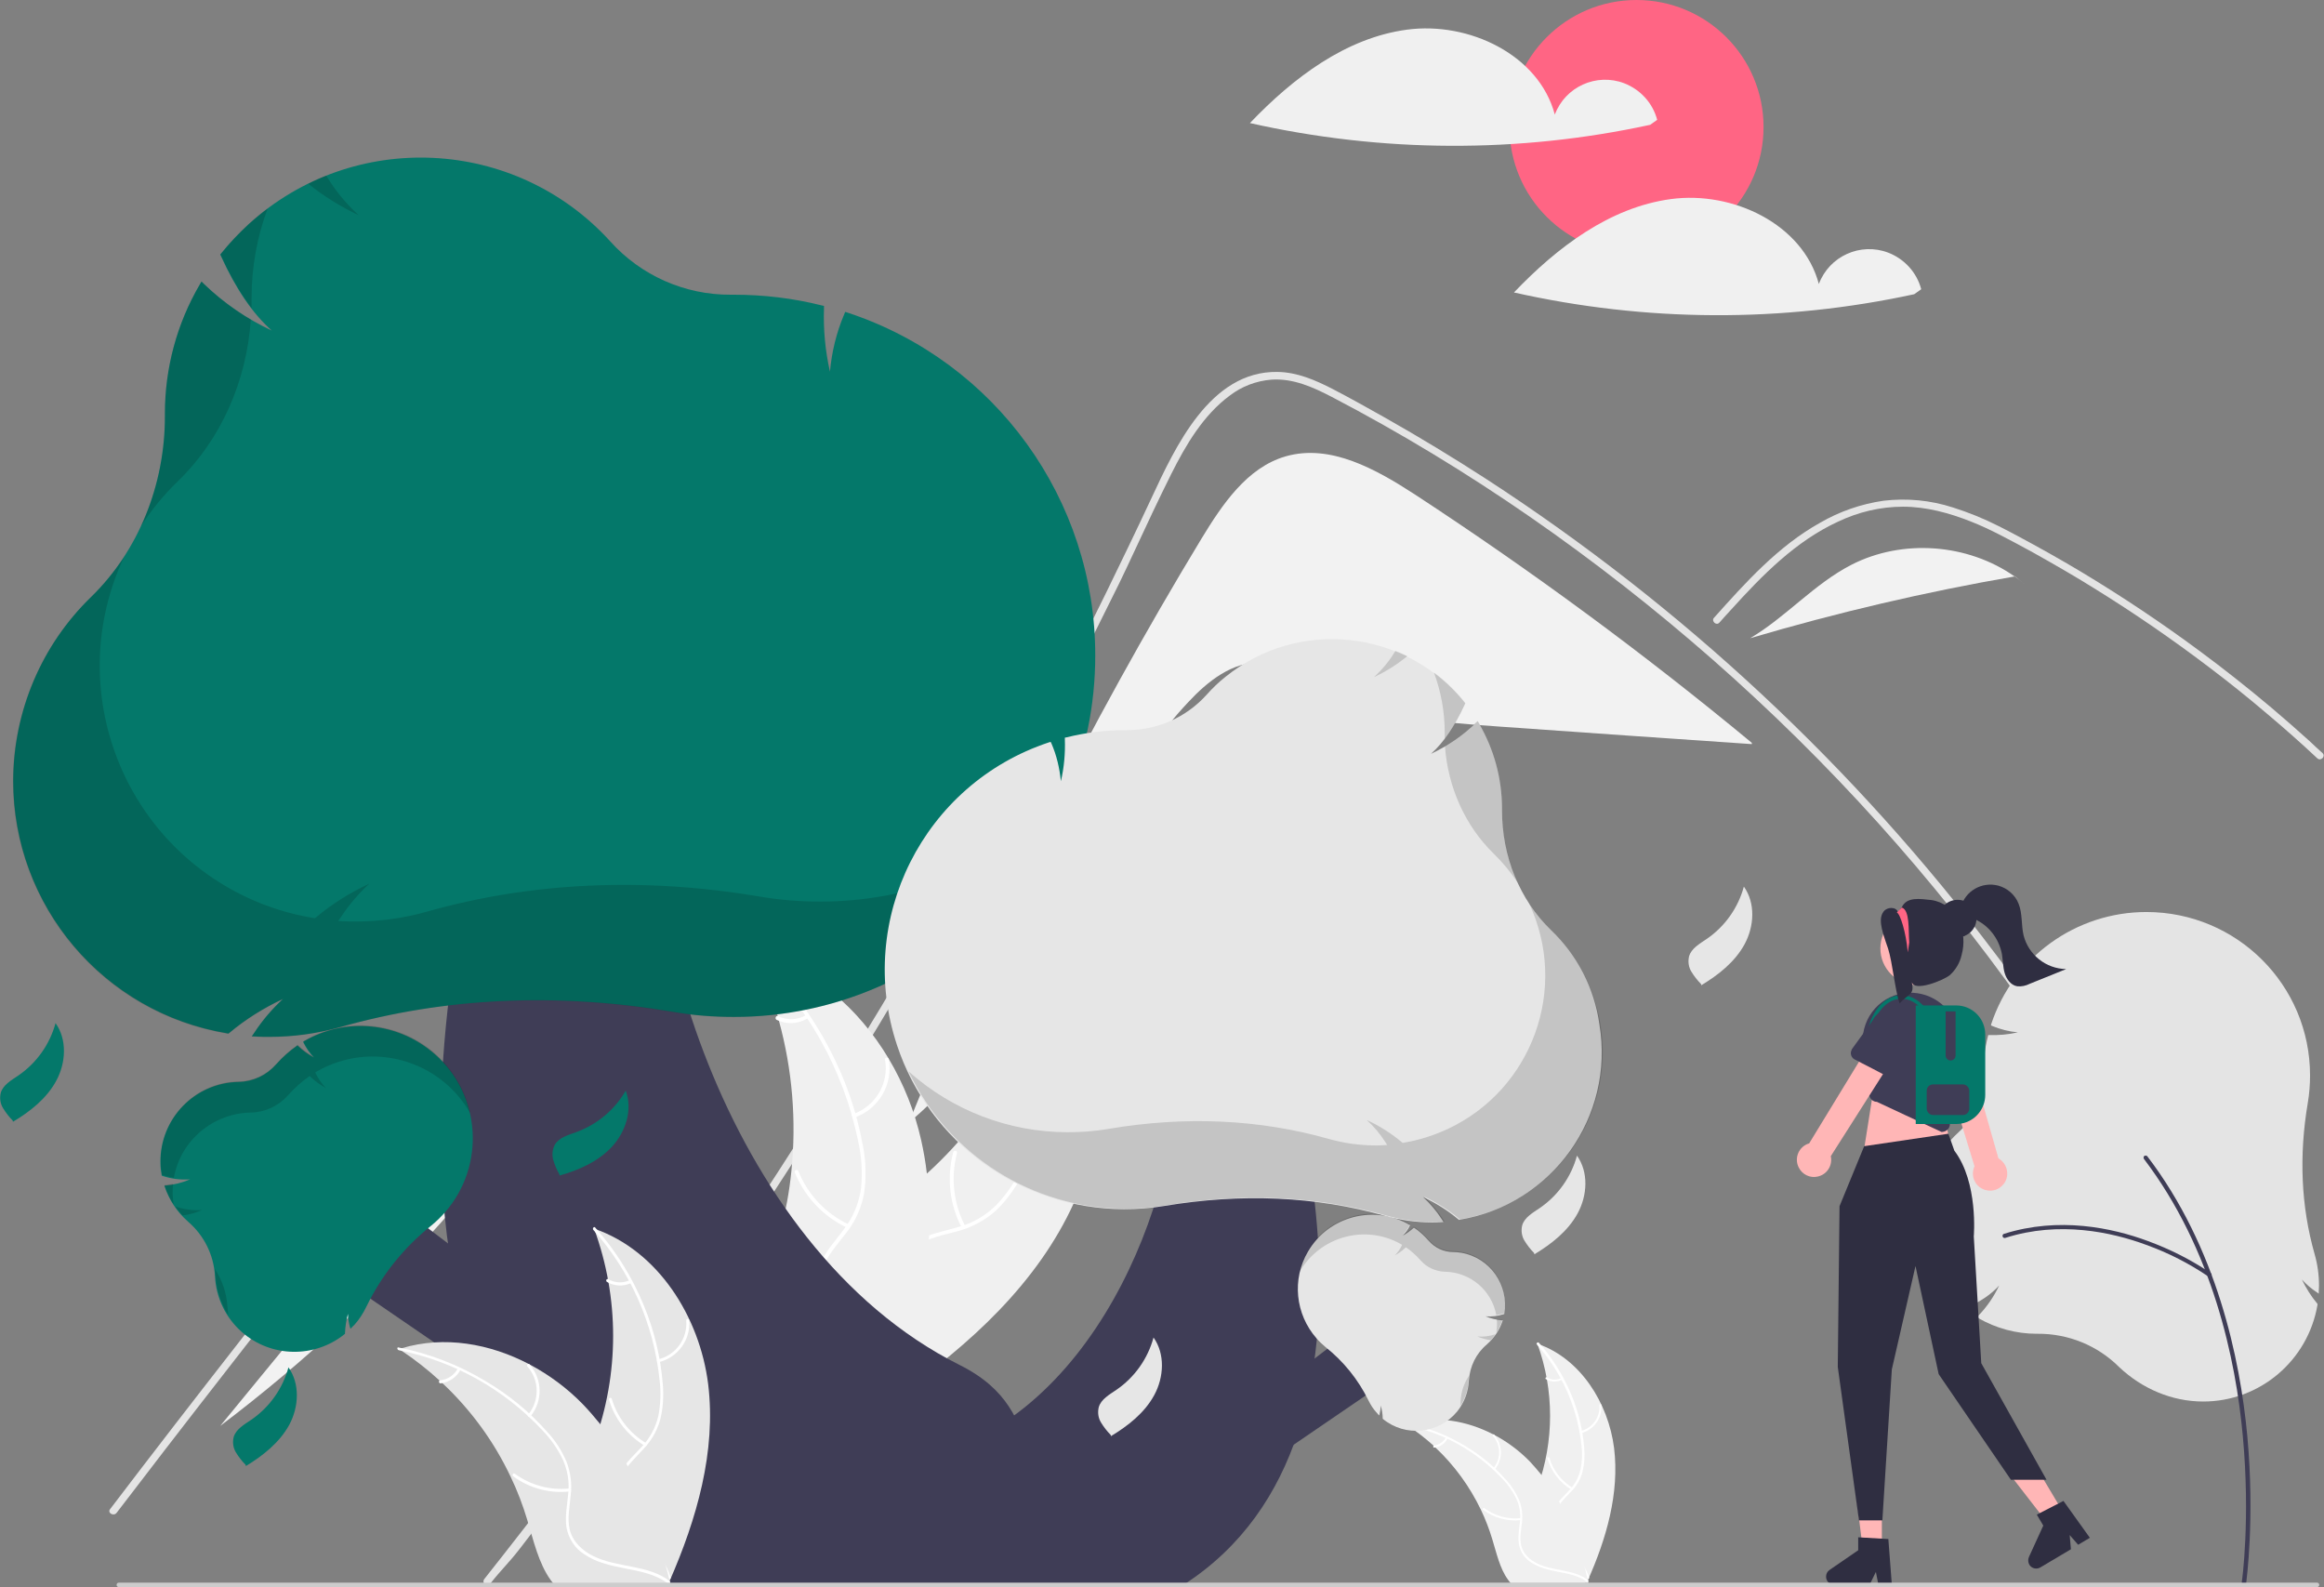 <?xml version="1.0" encoding="utf-8"?>
<!-- Generator: Adobe Illustrator 27.5.0, SVG Export Plug-In . SVG Version: 6.00 Build 0)  -->
<svg version="1.1" id="Layer_1" xmlns="http://www.w3.org/2000/svg" xmlns:xlink="http://www.w3.org/1999/xlink" x="0px" y="0px"
	 viewBox="0 0 933 637.1" style="enable-background:new 0 0 933 637.1;" xml:space="preserve">
<rect x="0" y="0" width="933" height="637.1" fill="#808080" stroke="none"/>
<style type="text/css">
	.st0{fill:#FF6584;}
	.st1{fill:#F0F0F0;}
	.st2{fill:#F2F2F2;}
	.st3{fill:#E4E4E4;}
	.st4{fill:#FFFFFF;}
	.st5{fill:#3F3D56;}
	.st6{fill:#04786A;}
	.st7{opacity:0.15;enable-background:new    ;}
	.st8{opacity:0.15;}
	.st9{fill:#E6E6E6;}
	.st10{fill:#FFB6B6;}
	.st11{fill:#2F2E41;}
	.st12{fill:#CCCCCC;}
</style>
<circle class="st0" cx="657" cy="51" r="51"/>
<path class="st1" d="M564.9,11.9c24.7-3.3,52.9,10,59.3,34.1c4.2-11.2,16.7-16.8,27.8-12.6c6.5,2.5,11.5,7.9,13.3,14.7l-2.8,2
	c-53,11.5-107.8,11.2-160.7-0.7C519.1,31.3,540.2,15.2,564.9,11.9z"/>
<path class="st1" d="M670.9,79.9c24.7-3.3,52.9,10,59.3,34.1c4.2-11.2,16.7-16.8,27.8-12.6c6.5,2.5,11.5,7.9,13.3,14.7l-2.8,2
	c-53,11.5-107.8,11.2-160.7-0.7C625.1,99.3,646.2,83.2,670.9,79.9z"/>
<path class="st2" d="M482.3,216.3c8.4-13.8,18.3-28.6,33.8-33.1c18-5.2,36.4,5.2,52.1,15.4c46.9,30.7,92,63.9,135.1,99.6l0,0.5
	c-33.6-2.3-67.2-4.6-100.8-7c-24.3-1.7-49.4-3.6-70.9-15.1c-8.1-4.4-16.1-10.2-25.3-10.6c-11.5-0.5-21.5,7.5-29.3,15.9
	c-46.5,49.5-59.9,125.2-112.1,168.7C397.7,369.5,437,291.1,482.3,216.3z"/>
<path class="st3" d="M196.6,636c5.1-6.5,7.2-8,12.3-14.6c41.3-53.4,80.1-108.6,116.4-165.6c24.7-38.7,48.1-78.2,70.3-118.4
	c10.6-19.1,20.9-38.4,30.9-57.8c7.8-15.1,15.3-30.2,22.8-45.4c2.1-4.4,4.2-8.7,6.2-13.1c4.8-10.3,9.6-20.6,14.7-30.8
	c5.8-11.6,12.9-23.7,23.5-31.5c4.8-3.7,10.6-5.9,16.7-6.4c8.7-0.6,16.7,3,24.2,6.9c55,28.7,106.5,64.7,153.1,105.6
	c46.7,41,88.5,87.4,124.4,138.1c1.1,1.6,3.7,0.1,2.6-1.5c-4.4-6.2-8.8-12.3-13.4-18.3c-56.5-75.1-125.8-139.7-204.6-190.9
	c-13.3-8.6-26.8-16.8-40.6-24.6c-6.9-3.9-13.9-7.8-21-11.5c-7-3.6-14.3-6.8-22.3-6.9c-27-0.4-41,30.2-50.6,50.8
	c-3,6.5-6.1,12.9-9.2,19.4c-11.7,24.4-23.8,48.7-36.4,72.7c-7.8,14.8-15.7,29.6-23.8,44.2c-25.2,45.6-52.1,90.3-80.5,134.1
	c-37.6,58-75,109.2-117.9,163.4C193.3,635.4,195.4,637.6,196.6,636z"/>
<path class="st3" d="M690.3,249.9c1.6-1.8,3.1-3.5,4.7-5.2c12.5-13.8,25.8-27.4,42.9-35.3c8.2-3.9,17.1-6,26.1-6
	c9.3,0,18.5,2.5,27.1,5.9c4.1,1.6,8.1,3.5,12,5.5c4.5,2.3,8.9,4.7,13.3,7.1c8.2,4.6,16.4,9.3,24.4,14.3c16,9.9,31.4,20.5,46.4,31.9
	c7.8,5.9,15.4,12,22.8,18.3c6.9,5.8,13.7,11.8,20.3,18c1.4,1.3,3.5-0.8,2.1-2.1c-1.8-1.6-3.5-3.2-5.3-4.9c-5-4.5-10.1-9-15.2-13.3
	c-9.4-7.9-19.1-15.6-29-22.9c-15.4-11.4-31.3-22-47.8-31.9c-8.2-4.9-16.6-9.6-25-14.1c-2.6-1.4-5.1-2.7-7.7-4
	c-5.9-3-12.1-5.5-18.4-7.5c-9-2.9-18.4-3.8-27.8-2.7c-9,1.3-17.7,4.3-25.6,8.9c-16.8,9.4-29.8,23.9-42.5,38.1
	C686.9,249.2,689,251.4,690.3,249.9z"/>
<path class="st3" d="M346.1,392.7L305.9,378l-20-7.3c-6.5-2.4-13-5.1-19.7-6.8c-5.9-1.5-12-1.8-17.9,0.2c-5.2,1.9-9.9,4.9-13.9,8.6
	c-4.1,3.8-7.9,7.9-11.4,12.2c-4.4,5.2-8.6,10.5-12.9,15.8c-17.8,21.7-35.4,43.6-53,65.5c-17.5,21.9-35,43.9-52.3,66.1
	c-17.3,22.2-34.6,44.4-51.7,66.8c-2.1,2.7-4.2,5.5-6.3,8.2c-1.2,1.5-3.8,0-2.6-1.5c17.2-22.6,34.6-45.1,52.1-67.5
	c17.5-22.4,35.2-44.8,52.9-67c17.8-22.3,35.6-44.4,53.6-66.5c4.5-5.5,9-11,13.5-16.5c3.8-4.6,7.5-9.3,11.7-13.6
	c7.6-7.9,17.2-14.9,28.6-15.1c6.7-0.1,13.2,2,19.5,4.3c6.7,2.4,13.4,4.9,20.2,7.4l40.5,14.8l10.1,3.7
	C348.7,390.5,347.9,393.4,346.1,392.7L346.1,392.7z"/>
<path class="st2" d="M743.3,226.7c20.5-10.5,46.7-8.5,65.5,4.7c-35.9,6.2-71.3,14.5-106.2,24.8C717,247.7,728.3,234.4,743.3,226.7z"
	/>
<path class="st2" d="M808.9,231.3l3.9,3.2c-1.3-1.1-2.7-2.2-4.1-3.2C808.8,231.4,808.9,231.4,808.9,231.3z"/>
<path class="st2" d="M235.9,392.9c4-4.8,8.2-9.9,14.2-11.8l5.5,0.2c-42.1,74.4-99,139.5-167.2,191.1
	C137.5,512.5,186.7,452.7,235.9,392.9z"/>
<path class="st1" d="M648,581.3c-2.3-18.1-13.5-36-30.8-41.9c6.8,18.7,6.8,39.2,0,57.8c-2.7,7.2-6.4,14.9-3.9,22.2
	c1.6,4.5,5.4,8,9.6,10.1c4.3,2.2,9,3.2,13.6,4.2l0.9,0.8C644.9,617.7,650.2,599.4,648,581.3z"/>
<path class="st4" d="M617,539.7c10.1,11.3,16.3,25.5,17.9,40.5c0.4,3.2,0.3,6.5-0.4,9.7c-0.7,3.1-2.2,5.9-4.4,8.2
	c-2,2.2-4.3,4.2-5.7,6.8c-1.4,2.8-1.6,6-0.5,8.9c1.3,3.6,3.7,6.6,6.3,9.4c2.8,3.1,5.8,6.3,7,10.4c0.1,0.5,0.9,0.2,0.8-0.3
	c-2.1-7.2-9-11.2-12.3-17.7c-1.5-3-2.2-6.5-0.7-9.7c1.3-2.8,3.6-4.9,5.7-7.1c2.2-2.2,3.8-4.9,4.6-7.9c0.8-3.2,1-6.4,0.7-9.7
	c-0.6-7.3-2.3-14.5-5.1-21.2c-3.2-7.7-7.6-14.9-13.2-21.1C617.2,538.7,616.6,539.3,617,539.7L617,539.7z"/>
<path class="st4" d="M634.7,575.3c5.1-1.2,8.6-6,8.2-11.3c0-0.5-0.8-0.5-0.8,0c0.4,4.9-2.9,9.4-7.7,10.5
	C633.9,574.7,634.2,575.5,634.7,575.3L634.7,575.3z"/>
<path class="st4" d="M631.3,597.2c-4.5-2.7-7.8-7-9.3-12c-0.1-0.5-0.9-0.2-0.8,0.3c1.6,5.2,5,9.7,9.7,12.5
	C631.4,598.2,631.7,597.5,631.3,597.2L631.3,597.2z"/>
<path class="st4" d="M626.8,553.2c-1.9,0.9-4,0.8-5.8-0.3c-0.4-0.3-0.8,0.5-0.4,0.7c1.9,1.2,4.3,1.3,6.4,0.3
	c0.2-0.1,0.3-0.3,0.3-0.5C627.2,553.3,627,553.2,626.8,553.2z"/>
<path class="st1" d="M564.4,571.8c0.3,0.2,0.5,0.4,0.8,0.5c3.6,2.4,7.1,5.1,10.3,8c0.3,0.2,0.5,0.5,0.7,0.7
	c7.7,7.2,13.9,15.8,18.4,25.2c1.8,3.8,3.3,7.7,4.5,11.7c1.7,5.5,3,11.7,6.3,16.2c0.3,0.5,0.7,0.9,1.1,1.4h29.8
	c0.1,0,0.1-0.1,0.2-0.1l1.2,0.1c0-0.2-0.1-0.4-0.1-0.6c0-0.1-0.1-0.2-0.1-0.4c0-0.1,0-0.2-0.1-0.2c0,0,0-0.1,0-0.1
	c0-0.1,0-0.1,0-0.2c-0.3-1.2-0.6-2.4-0.9-3.7c0,0,0,0,0,0c-2.3-9.3-5.8-18.3-10.2-26.8c-0.1-0.3-0.3-0.5-0.4-0.8
	c-2.1-3.8-4.4-7.3-7.1-10.7c-1.5-1.8-3-3.6-4.6-5.3c-4.2-4.3-9.1-8-14.5-10.8c-10.7-5.6-23.1-7.8-34.5-4.4
	C565,571.6,564.7,571.7,564.4,571.8z"/>
<path class="st4" d="M564.5,572.1c14.8,2.9,28.4,10.5,38.7,21.6c2.3,2.3,4.1,5,5.6,8c1.3,2.9,1.8,6.1,1.4,9.2
	c-0.3,2.9-0.9,5.9-0.4,8.9c0.5,3.1,2.3,5.8,4.9,7.4c3.2,2.1,6.9,3,10.6,3.7c4.1,0.8,8.4,1.5,11.8,4.1c0.4,0.3,0.9-0.4,0.5-0.7
	c-6-4.5-14-3.5-20.5-6.7c-3-1.5-5.7-3.9-6.4-7.3c-0.7-3,0-6.1,0.3-9c0.4-3.1,0-6.2-1.1-9.1c-1.3-3-3-5.7-5.2-8.1
	c-4.9-5.5-10.5-10.2-16.9-13.9c-7.2-4.3-15-7.3-23.2-8.9C564,571.2,564,572,564.5,572.1L564.5,572.1z"/>
<path class="st4" d="M600.1,589.9c3.4-4.1,3.2-10-0.2-14c-0.3-0.4-1,0.1-0.6,0.5c3.3,3.7,3.4,9.2,0.2,13
	C599.1,589.9,599.7,590.3,600.1,589.9L600.1,589.9z"/>
<path class="st4" d="M610.5,609.4c-5.2,0.6-10.4-0.9-14.6-4c-0.4-0.3-0.9,0.4-0.5,0.7c4.4,3.2,9.8,4.7,15.2,4.1
	C611.2,610.2,611,609.4,610.5,609.4L610.5,609.4z"/>
<path class="st4" d="M580.5,577c-1,1.8-2.8,3-4.8,3.3c-0.5,0.1-0.4,0.8,0.1,0.8c2.3-0.2,4.3-1.6,5.3-3.6c0.1-0.2,0.1-0.4-0.1-0.6
	C580.8,576.8,580.6,576.9,580.5,577L580.5,577z"/>
<path class="st1" d="M431.2,482.7c14.6-32.3,14.1-73.3-8.6-100.6c-7.6,37.8-28.3,71.8-58.5,95.8c-11.7,9.2-25.6,18.3-28.8,32.8
	c-2,9,0.8,18.6,5.7,26.5c4.9,7.9,11.6,14.4,18.4,20.8l0.8,2.2C389.3,539.9,416.6,515,431.2,482.7z"/>
<path class="st4" d="M422,382.5c5.3,28.9,1.3,58.7-11.3,85.2c-2.6,5.8-6.1,11.1-10.4,15.7c-4.3,4.4-9.7,7.6-15.7,9.2
	c-5.5,1.6-11.4,2.6-16.4,5.5c-5.2,3.1-8.8,8.3-9.9,14.2c-1.6,7.3-0.4,14.6,0.9,21.8c1.5,8,3.2,16.2,1,24.3c-0.3,1,1.3,1.3,1.5,0.4
	c3.8-14-3.6-27.7-2.6-41.8c0.5-6.5,2.9-13,8.6-16.8c4.9-3.3,10.9-4.4,16.5-5.9c5.8-1.5,11.2-4.4,15.7-8.4c4.5-4.4,8.2-9.6,11-15.3
	c6.4-12.7,10.8-26.3,13-40.3c2.6-16,2.4-32.4-0.5-48.3C423.3,381,421.8,381.5,422,382.5z"/>
<path class="st4" d="M415.2,459.4c9.8,3.1,20.4-1.3,25.1-10.4c0.5-0.9-0.9-1.6-1.4-0.7c-4.3,8.5-14.2,12.6-23.3,9.7
	C414.6,457.6,414.3,459.1,415.2,459.4L415.2,459.4z"/>
<path class="st4" d="M387.5,492.2c-4.7-9-5.9-19.5-3.3-29.3c0.3-1-1.3-1.3-1.5-0.4c-2.7,10.2-1.5,21.1,3.5,30.5
	C386.6,493.9,387.9,493,387.5,492.2z"/>
<path class="st4" d="M424.6,414.8c-4-0.4-7.5-2.8-9.3-6.4c-0.5-0.9-1.8-0.1-1.3,0.8c2,3.9,5.9,6.5,10.3,7c0.4,0.1,0.8-0.2,0.9-0.6
	C425.2,415.3,425,414.9,424.6,414.8z"/>
<path class="st1" d="M302.5,382.4c0.3,0.6,0.5,1.1,0.8,1.7c3.6,7.7,6.6,15.6,8.9,23.7c0.2,0.6,0.4,1.3,0.5,1.9
	c5.4,19.7,7.1,40.2,5,60.5c-0.8,8.1-2.3,16.1-4.3,23.9c-2.8,10.8-6.8,22.4-5.9,33.2c0.1,1.1,0.2,2.3,0.4,3.4l49.4,30.2
	c0.1,0,0.3,0,0.4,0l1.9,1.3c0.1-0.4,0.3-0.8,0.4-1.2c0.1-0.2,0.1-0.5,0.2-0.7c0-0.2,0.1-0.3,0.2-0.4c0-0.1,0-0.1,0-0.1
	c0.1-0.1,0.1-0.3,0.1-0.4c0.7-2.3,1.5-4.6,2.2-7c0,0,0,0,0,0c5.3-17.8,9.2-36.3,10.2-54.7c0-0.6,0.1-1.1,0.1-1.7
	c0.4-8.3,0.1-16.6-0.9-24.9c-0.5-4.5-1.3-9-2.3-13.5c-2.6-11.5-7-22.5-13-32.6c-12-20.2-30.3-36.3-52.7-42.1
	C303.6,382.7,303,382.5,302.5,382.4z"/>
<path class="st4" d="M302.2,383.1c21.6,19.9,36.4,46.1,42.3,74.9c1.4,6.2,1.8,12.5,1.2,18.8c-0.8,6.1-3.2,11.9-7,16.8
	c-3.4,4.6-7.5,8.9-9.7,14.3c-2.3,5.6-2,11.9,0.7,17.3c3.1,6.7,8.5,12,13.9,16.9c6,5.5,12.3,11,15.4,18.8c0.4,0.9,1.8,0.3,1.4-0.6
	c-5.4-13.4-19.6-20-27.2-31.8c-3.6-5.5-5.5-12.1-3.3-18.6c1.9-5.6,6.1-10.1,9.6-14.7c3.8-4.7,6.3-10.2,7.4-16.1
	c0.9-6.2,0.8-12.6-0.4-18.8c-2.5-14-7.2-27.5-13.9-40c-7.6-14.4-17.5-27.3-29.5-38.3C302.4,381.1,301.5,382.4,302.2,383.1
	L302.2,383.1z"/>
<path class="st4" d="M343.1,448.6c9.7-3.4,15.5-13.3,13.7-23.4c-0.2-1-1.7-0.8-1.5,0.2c1.7,9.4-3.8,18.7-12.8,21.8
	C341.5,447.5,342.2,448.9,343.1,448.6z"/>
<path class="st4" d="M340.7,491.5c-9.2-4.3-16.4-12-20.2-21.4c-0.4-0.9-1.8-0.3-1.4,0.6c4,9.8,11.5,17.7,21.1,22.2
	C341,493.3,341.6,491.9,340.7,491.5L340.7,491.5z"/>
<path class="st4" d="M323.7,407.4c-3.4,2.1-7.6,2.3-11.3,0.5c-0.9-0.4-1.5,1-0.6,1.5c4,1.9,8.6,1.7,12.4-0.6c0.4-0.2,0.6-0.6,0.4-1
	C324.6,407.4,324.1,407.2,323.7,407.4L323.7,407.4z"/>
<polygon class="st5" points="207.5,520.1 152,478 124.9,505 215.4,567 "/>
<path class="st5" d="M259.3,636.2h190l-6.7-21.6l0,0c-41.3-15-18.1-47.1-57.4-66.7C289.2,499.9,252,356.5,266,299.8l-63-2.7
	C203.1,297.2,116.1,544.1,259.3,636.2z"/>
<path class="st6" d="M97.1,534.7c11.7,10.3,29.2,10.6,41.3,0.8l0.1-0.1l0-0.2c0.1-2.6,0.5-5.3,1.2-7.8c0,1.8,0.3,3.6,0.8,5.4
	l0.2,0.6l0.4-0.4c0.4-0.4,0.7-0.8,1.1-1.1c2-2.2,3.6-4.7,4.9-7.4c6.1-12.6,15-23.7,26-32.5c2-1.6,3.8-3.4,5.5-5.3
	c16.4-18.7,14.6-47.2-4.1-63.6c-14.6-12.8-35.7-14.9-52.5-5.1l-0.3,0.2l0.1,0.3c1.1,2.2,2.5,4.3,4.2,6c-2.3-1.3-4.5-2.8-6.4-4.7
	l-0.2-0.2l-0.2,0.2c-3,2.1-5.8,4.6-8.2,7.3l-0.3,0.3c-3.8,4.3-9.2,6.8-14.9,6.9c-17.6,0.3-31.7,14.8-31.4,32.5
	c0,1.7,0.2,3.3,0.5,4.9l0,0.2l0.2,0.1c3.6,1.2,7.4,1.7,11.2,1.4c-3.2,1.4-6.5,2.2-9.9,2.5l-0.4,0l0.1,0.4c1.8,5.4,5,10.2,9.2,13.9
	l0.1,0.1c0,0,0.1,0.1,0.1,0.1c6.4,5.5,10.3,13.3,10.8,21.8C86.7,520.9,90.6,529,97.1,534.7z"/>
<path class="st7" d="M91.3,524.5c0.1,1.1,0.2,2.3,0.4,3.4c-3.1-4.8-4.9-10.3-5.2-16c0-0.9-0.1-1.7-0.3-2.6
	C89.2,513.8,91,519.1,91.3,524.5z"/>
<path class="st7" d="M81.2,485.7c-2.5,1.1-5.2,1.9-7.9,2.2c-1.1-1.1-2-2.3-2.9-3.6C73.9,485.5,77.6,486,81.2,485.7z"/>
<path class="st7" d="M69.5,475.2c-0.3,2.8-0.2,5.5,0.2,8.3c-1.5-2.3-2.7-4.8-3.6-7.4l-0.1-0.4l0.4,0
	C67.5,475.5,68.5,475.4,69.5,475.2z"/>
<path class="st7" d="M72.5,444.9c5.9-6.7,14.4-10.7,23.4-10.8c5.7-0.1,11.1-2.6,14.9-6.9l0.3-0.3c2.4-2.8,5.2-5.2,8.2-7.3l0.2-0.2
	l0.2,0.2c1.9,1.8,4.1,3.4,6.4,4.7c-1.7-1.8-3.1-3.8-4.2-6l-0.1-0.3l0.3-0.2c21.5-12.6,49-5.3,61.6,16.1c2.4,4.1,4.1,8.4,5.1,13
	c-12.3-21.6-39.8-29.2-61.4-16.9c-0.2,0.1-0.3,0.2-0.5,0.3l-0.3,0.2l0.1,0.3c1.1,2.2,2.5,4.3,4.2,6c-2.3-1.3-4.5-2.8-6.4-4.7
	l-0.2-0.2l-0.2,0.2c-3,2.1-5.8,4.6-8.2,7.3l-0.3,0.3c-3.8,4.3-9.2,6.8-14.9,6.9c-15.2,0.3-28.2,11.2-30.9,26.2
	c-1.6-0.3-3.1-0.7-4.6-1.1l-0.2-0.1l0-0.2C63.3,461.9,66.1,452.1,72.5,444.9z"/>
<path class="st6" d="M5.3,313.4c0,50.3,36.3,93.1,85.9,101.4l0.5,0.1l0.4-0.3c6.5-5.5,13.8-10,21.5-13.6c-4.3,4-8.2,8.5-11.4,13.4
	l-1.1,1.6l2,0.1c1.7,0.1,3.4,0.1,5,0.1c9.6,0,19.2-1.3,28.4-3.9c42-11.9,87-14,133.9-6.1c8,1.4,16.2,2,24.3,2c80,0,145-65.1,145-145
	c0.1-62.5-40-118.1-99.4-137.7l-1-0.3l-0.4,1c-3.1,7.3-5,15.1-5.7,23c-1.9-8.4-2.7-16.9-2.4-25.5l0-0.9l-0.9-0.2
	c-11.5-2.9-23.4-4.3-35.3-4.3l-1.3,0c-18.4,0.1-36-7.7-48.3-21.4c-38.2-42-103.2-45.1-145.2-6.9c-3.9,3.6-7.6,7.5-11,11.7l-0.4,0.5
	l0.3,0.6c6,13.2,12.6,22.9,20.4,29.9c-10-4.7-19.2-11-27.2-18.7l-1-1l-0.7,1.2c-9.2,15.7-14,33.6-14,51.8l0,0.5c0,0.2,0,0.4,0,0.6
	c0,27.8-10.8,54.2-29.6,72.5C16.7,258.9,5.4,285.5,5.3,313.4z"/>
<g class="st8">
	<path d="M131,70.5c3.5,5.9,7.9,11.2,13,15.9c-7.2-3.4-14-7.6-20.2-12.6C126.1,72.5,128.5,71.4,131,70.5z"/>
	<path d="M71.4,193.2c-5.6,5.4-10.6,11.5-14.8,18c6.4-13.8,9.7-28.9,9.6-44.1c0-0.2,0-0.4,0-0.6l0-0.5c0-18.2,4.8-36.1,14-51.8
		l0.7-1.2l1,1c5.7,5.5,12,10.3,18.8,14.3C99,153.2,88.6,176.6,71.4,193.2z"/>
	<path d="M101,119.6l0,0.5c0,0.2,0,0.4,0,0.6c0,1,0,2,0,3c-4.8-6.5-8.9-13.6-12.2-21l-0.3-0.6l0.4-0.5c5.4-6.7,11.7-12.8,18.6-18
		C103.2,95.1,101,107.3,101,119.6z"/>
	<path d="M36.7,239.5c4.9-4.8,9.3-10.2,13.1-15.9c-24.1,51.3-2,112.5,49.3,136.6c8.5,4,17.5,6.8,26.8,8.3l0.5,0.1l0.4-0.3
		c6.5-5.5,13.8-10,21.5-13.6c-4.3,4-8.2,8.5-11.4,13.4l-1.1,1.6l2,0.1c1.7,0.1,3.4,0.1,5,0.1c9.6,0,19.2-1.3,28.4-3.9
		c42-11.9,87-14,133.9-6.1c8,1.4,16.2,2,24.3,2c35.5,0,69.8-13.1,96.3-36.7c-24,50.7-75,83-131.1,83.1c-8.2,0-16.3-0.7-24.3-2
		c-46.9-7.9-91.9-5.9-133.9,6.1c-9.2,2.6-18.8,3.9-28.4,3.9c-1.6,0-3.3,0-5-0.1l-2-0.1l1.1-1.6c3.2-4.9,7-9.4,11.4-13.4
		c-7.7,3.6-14.9,8.2-21.5,13.6l-0.4,0.3l-0.5-0.1c-56-9.3-93.8-62.2-84.5-118.2C10.3,274.8,20.8,254.8,36.7,239.5L36.7,239.5z"/>
</g>
<path class="st6" d="M520.5,287.4c5.5-6,8.4-14.9,5.5-22.5c-4.4,7.7-11.4,13.5-19.7,16.6c-3.2,1.2-6.9,2.1-8.7,5
	c-1,1.9-1.3,4.1-0.7,6.2c0.6,2,1.4,4,2.5,5.8l0,0.5C507.2,296.8,515,293.4,520.5,287.4z"/>
<path class="st6" d="M245.7,460.3c5.5-6,8.4-14.9,5.5-22.5c-4.4,7.7-11.4,13.5-19.7,16.6c-3.2,1.2-6.9,2.1-8.7,5
	c-1,1.9-1.3,4.1-0.7,6.2c0.6,2,1.4,4,2.5,5.8l0,0.5C232.4,469.7,240.1,466.3,245.7,460.3z"/>
<path class="st6" d="M116.1,572c3.9-7.2,4.4-16.5-0.3-23.1c-2.3,8.5-7.6,16-14.9,21c-2.8,1.9-6.2,3.8-7.1,7
	c-0.5,2.1-0.2,4.3,0.9,6.1c1.1,1.8,2.4,3.5,3.9,5l0.1,0.5C105.5,584.4,112.2,579.1,116.1,572z"/>
<path class="st6" d="M22.6,433.8c3.9-7.2,4.4-16.5-0.3-23.1c-2.3,8.5-7.6,16-14.9,21c-2.8,1.9-6.2,3.8-7.1,7
	c-0.5,2.1-0.2,4.3,0.9,6.1c1.1,1.8,2.4,3.5,3.9,5l0.1,0.5C12.1,446.2,18.8,440.9,22.6,433.8z"/>
<path class="st9" d="M633.4,487c3.9-7.2,4.4-16.5-0.3-23.1c-2.3,8.5-7.6,16-14.9,21c-2.8,1.9-6.2,3.8-7.1,7
	c-0.5,2.1-0.2,4.3,0.9,6.1c1.1,1.8,2.4,3.5,3.9,5l0.1,0.5C622.8,499.4,629.5,494.2,633.4,487z"/>
<path class="st9" d="M284.3,555.6c-3.4-27-20.1-53.6-45.8-62.4c10.2,27.8,10.2,58.3,0,86.1c-4,10.7-9.5,22.2-5.7,33
	c2.3,6.7,8,11.8,14.3,15.1c6.3,3.2,13.4,4.7,20.3,6.2l1.4,1.1C279.7,609.8,287.6,582.6,284.3,555.6z"/>
<path class="st4" d="M238.2,493.7c15,16.8,24.3,37.9,26.6,60.3c0.6,4.8,0.4,9.7-0.5,14.4c-1.1,4.6-3.3,8.8-6.6,12.3
	c-3,3.3-6.4,6.2-8.5,10.2c-2.1,4.1-2.4,8.9-0.8,13.2c1.9,5.4,5.6,9.8,9.3,13.9c4.2,4.6,8.6,9.3,10.4,15.5c0.2,0.7,1.4,0.4,1.1-0.4
	c-3.1-10.6-13.4-16.7-18.4-26.3c-2.3-4.5-3.3-9.7-1.1-14.4c1.9-4.1,5.4-7.2,8.4-10.5c3.2-3.3,5.6-7.3,6.9-11.8
	c1.2-4.7,1.5-9.6,1.1-14.4c-0.9-10.9-3.4-21.5-7.6-31.6c-4.7-11.5-11.3-22.1-19.6-31.4C238.5,492.2,237.7,493.1,238.2,493.7
	L238.2,493.7z"/>
<path class="st4" d="M264.5,546.8c7.7-1.9,12.8-9,12.2-16.8c-0.1-0.8-1.3-0.7-1.2,0.1c0.6,7.3-4.3,14-11.4,15.6
	C263.4,545.8,263.8,546.9,264.5,546.8L264.5,546.8z"/>
<path class="st4" d="M259.4,579.3c-6.7-4-11.6-10.4-13.8-17.8c-0.2-0.7-1.4-0.4-1.1,0.4c2.3,7.8,7.5,14.4,14.4,18.5
	C259.6,580.7,260.1,579.7,259.4,579.3L259.4,579.3z"/>
<path class="st4" d="M252.8,513.9c-2.8,1.3-6,1.1-8.6-0.4c-0.7-0.4-1.2,0.7-0.5,1.1c2.9,1.7,6.5,1.9,9.5,0.5
	c0.3-0.1,0.5-0.4,0.4-0.8C253.4,513.9,253.1,513.8,252.8,513.9L252.8,513.9z"/>
<path class="st9" d="M160,541.4c0.4,0.3,0.8,0.5,1.2,0.8c5.4,3.6,10.5,7.6,15.3,12c0.4,0.3,0.7,0.7,1.1,1
	c11.4,10.7,20.7,23.4,27.4,37.6c2.7,5.6,4.9,11.4,6.7,17.4c2.5,8.2,4.5,17.3,9.4,24.1c0.5,0.7,1.1,1.4,1.6,2h44.4
	c0.1-0.1,0.2-0.1,0.3-0.1l1.8,0.1c-0.1-0.3-0.2-0.6-0.2-1c0-0.2-0.1-0.4-0.1-0.5c0-0.1-0.1-0.2-0.1-0.4c0,0,0-0.1,0-0.1
	c0-0.1-0.1-0.2-0.1-0.3c-0.4-1.8-0.9-3.6-1.4-5.4c0,0,0,0,0,0c-3.6-13.8-8.4-27.4-15.2-39.9c-0.2-0.4-0.4-0.8-0.6-1.1
	c-3.1-5.6-6.6-10.9-10.5-15.9c-2.2-2.7-4.5-5.4-6.9-7.9c-6.3-6.5-13.6-11.9-21.5-16.1c-15.9-8.4-34.3-11.6-51.3-6.5
	C160.8,541.2,160.4,541.3,160,541.4z"/>
<path class="st4" d="M160.1,542c22.1,4.4,42.2,15.6,57.6,32.1c3.4,3.5,6.2,7.5,8.3,11.9c1.9,4.3,2.7,9.1,2.1,13.8
	c-0.4,4.4-1.3,8.8-0.7,13.2c0.8,4.6,3.4,8.6,7.3,11c4.7,3.2,10.3,4.4,15.8,5.5c6.1,1.2,12.5,2.3,17.6,6.1c0.6,0.5,1.3-0.5,0.7-1
	c-8.9-6.6-20.8-5.2-30.5-9.9c-4.5-2.2-8.4-5.8-9.6-10.8c-1-4.4,0-9,0.4-13.5c0.6-4.6,0-9.2-1.6-13.5c-1.9-4.5-4.5-8.6-7.8-12.1
	c-7.2-8.2-15.7-15.1-25.1-20.6c-10.7-6.4-22.4-10.9-34.6-13.3C159.4,540.6,159.3,541.8,160.1,542L160.1,542z"/>
<path class="st4" d="M213,568.5c5-6.1,4.8-14.9-0.4-20.8c-0.5-0.6-1.4,0.2-0.9,0.8c4.9,5.5,5,13.7,0.3,19.4
	C211.5,568.4,212.5,569.1,213,568.5L213,568.5z"/>
<path class="st4" d="M228.5,597.5c-7.7,0.8-15.5-1.3-21.8-5.9c-0.6-0.5-1.3,0.5-0.7,1c6.5,4.8,14.6,7,22.7,6.1
	C229.5,598.6,229.3,597.4,228.5,597.5L228.5,597.5z"/>
<path class="st4" d="M183.8,549.3c-1.4,2.7-4.1,4.5-7.1,4.8c-0.8,0.1-0.5,1.3,0.2,1.2c3.4-0.4,6.3-2.4,7.9-5.3
	c0.2-0.3,0.1-0.6-0.2-0.8C184.4,548.9,184,549,183.8,549.3L183.8,549.3z"/>
<polygon class="st5" points="509.4,559.3 546.2,531.3 564.2,549.3 504.2,590.3 "/>
<path class="st5" d="M475.1,636.2H349.2l4.4-14.3l0,0c27.4-9.9,12-31.2,38-44.2c63.7-31.8,88.3-126.9,79-164.4l41.7-1.8
	C512.4,411.5,570,575.2,475.1,636.2z"/>
<path class="st9" d="M589.7,554.1c0.4-5.6,2.9-10.8,7.2-14.4c0,0,0.1-0.1,0.1-0.1l0.1-0.1c2.8-2.5,4.9-5.6,6.1-9.2l0.1-0.3l-0.3,0
	c-2.3-0.2-4.5-0.7-6.6-1.6c2.5,0.2,5-0.1,7.4-0.9l0.1,0l0-0.1c2-11.5-5.7-22.5-17.2-24.5c-1.1-0.2-2.2-0.3-3.3-0.3
	c-3.8,0-7.4-1.7-9.9-4.6l-0.2-0.2c-1.6-1.8-3.4-3.5-5.5-4.9l-0.2-0.1l-0.1,0.1c-1.3,1.2-2.7,2.2-4.3,3.1c1.1-1.2,2.1-2.5,2.8-4
	l0.1-0.2l-0.2-0.1c-14.2-8.3-32.5-3.5-40.8,10.7c-6.5,11.1-5.1,25.1,3.4,34.8c1.1,1.3,2.3,2.4,3.6,3.5c7.3,5.8,13.2,13.1,17.3,21.5
	c0.9,1.8,1.9,3.4,3.3,4.9c0.2,0.3,0.5,0.5,0.7,0.8l0.3,0.3l0.1-0.4c0.3-1.2,0.5-2.4,0.5-3.6c0.5,1.7,0.8,3.4,0.8,5.2l0,0.1l0.1,0.1
	c9,7.4,22.4,6,29.8-3C587.9,563,589.5,558.6,589.7,554.1z"/>
<path class="st7" d="M586.4,562.2c0,0.8-0.1,1.5-0.2,2.3c2.1-3.2,3.2-6.8,3.4-10.6c0-0.6,0.1-1.2,0.2-1.7
	C587.8,555.1,586.6,558.6,586.4,562.2z"/>
<path class="st7" d="M593.1,536.5c1.7,0.7,3.5,1.2,5.3,1.5c0.7-0.7,1.3-1.5,1.9-2.4C598,536.4,595.5,536.7,593.1,536.5z"/>
<path class="st7" d="M600.9,529.5c0.2,1.8,0.1,3.7-0.2,5.5c1-1.5,1.8-3.2,2.4-4.9l0.1-0.3l-0.3,0
	C602.2,529.7,601.5,529.6,600.9,529.5z"/>
<path class="st7" d="M598.9,509.4c-3.9-4.5-9.6-7.1-15.5-7.2c-3.8,0-7.4-1.7-9.9-4.6l-0.2-0.2c-1.6-1.8-3.4-3.5-5.5-4.9l-0.2-0.1
	l-0.1,0.1c-1.3,1.2-2.7,2.2-4.3,3.1c1.1-1.2,2.1-2.5,2.8-4l0.1-0.2l-0.2-0.1c-14.2-8.3-32.5-3.5-40.8,10.7c-1.6,2.7-2.7,5.6-3.4,8.6
	c8.2-14.3,26.4-19.3,40.7-11.2c0.1,0.1,0.2,0.1,0.3,0.2l0.2,0.1l-0.1,0.2c-0.7,1.5-1.6,2.8-2.8,4c1.6-0.8,3-1.9,4.3-3.1l0.1-0.1
	l0.2,0.1c2,1.4,3.8,3,5.5,4.9l0.2,0.2c2.5,2.9,6.1,4.5,9.9,4.6c10.1,0.2,18.7,7.5,20.5,17.4c1-0.2,2.1-0.4,3.1-0.7l0.1,0l0-0.1
	C605,520.7,603.2,514.2,598.9,509.4z"/>
<path class="st9" d="M622.6,373.3c-12.5-12.1-19.6-29.6-19.6-48c0-0.1,0-0.2,0-0.4l0-0.3c0-12.1-3.2-23.9-9.3-34.3l-0.5-0.8
	l-0.7,0.7c-5.3,5.1-11.4,9.3-18,12.4c5.2-4.7,9.5-11.1,13.5-19.8l0.2-0.4l-0.3-0.4c-23.6-29.3-66.5-34-95.8-10.4
	c-2.8,2.2-5.3,4.6-7.7,7.3c-8.2,9.1-19.8,14.2-32,14.2l-0.9,0c-7.9,0-15.7,1-23.4,2.9l-0.6,0.1l0,0.6c0.2,5.7-0.3,11.4-1.6,16.9
	c-0.5-5.2-1.7-10.4-3.8-15.2l-0.3-0.6l-0.7,0.2c-50.4,16.7-77.7,71.1-61,121.5c13,39.3,49.8,65.8,91.2,65.9c5.4,0,10.8-0.4,16.1-1.3
	c31.1-5.2,60.9-3.9,88.7,4c6.1,1.7,12.5,2.6,18.8,2.6c1.1,0,2.2,0,3.3-0.1l1.3-0.1l-0.7-1.1c-2.1-3.3-4.7-6.3-7.5-8.9
	c5.1,2.4,9.9,5.4,14.2,9l0.3,0.2l0.3-0.1c37.1-6.2,62.2-41.3,56-78.4C640.1,396.7,633.2,383.4,622.6,373.3z"/>
<g class="st8">
	<path d="M560.2,261.3c-2.3,3.9-5.2,7.4-8.6,10.5c4.8-2.2,9.3-5.1,13.4-8.4C563.4,262.6,561.8,261.9,560.2,261.3z"/>
	<path d="M599.6,342.6c3.7,3.6,7,7.6,9.8,11.9c-4.2-9.2-6.4-19.2-6.4-29.3c0-0.1,0-0.2,0-0.4l0-0.3c0-12.1-3.2-23.9-9.3-34.3
		l-0.5-0.8l-0.7,0.7c-3.8,3.6-7.9,6.8-12.4,9.5C581.3,316.1,588.3,331.6,599.6,342.6z"/>
	<path d="M580,293.9l0,0.3c0,0.1,0,0.2,0,0.4c0,0.7,0,1.3,0,2c3.2-4.3,5.9-9,8.1-13.9l0.2-0.4l-0.3-0.4c-3.6-4.5-7.7-8.5-12.3-11.9
		C578.5,277.6,580,285.7,580,293.9z"/>
	<path d="M622.6,373.3c-3.3-3.2-6.2-6.7-8.7-10.6c16,34,1.3,74.6-32.7,90.5c-5.6,2.6-11.6,4.5-17.7,5.5l-0.3,0.1l-0.3-0.2
		c-4.3-3.6-9.1-6.7-14.2-9c2.9,2.6,5.4,5.6,7.5,8.9l0.7,1.1l-1.3,0.1c-1.1,0.1-2.3,0.1-3.3,0.1c-6.4,0-12.7-0.9-18.8-2.6
		c-27.8-7.9-57.7-9.3-88.7-4c-5.3,0.9-10.7,1.3-16.1,1.3c-23.6,0-46.3-8.7-63.9-24.4c15.9,33.6,49.7,55,86.9,55.1
		c5.4,0,10.8-0.4,16.1-1.3c31.1-5.2,60.9-3.9,88.7,4c6.1,1.7,12.5,2.6,18.8,2.6c1.1,0,2.2,0,3.3-0.1l1.3-0.1l-0.7-1.1
		c-2.1-3.3-4.7-6.3-7.5-8.9c5.1,2.4,9.9,5.4,14.2,9l0.3,0.2l0.3-0.1c37.1-6.2,62.2-41.3,56-78.4
		C640.1,396.7,633.2,383.4,622.6,373.3L622.6,373.3z"/>
</g>
<path class="st3" d="M884.5,562.6c22.7,0,42.1-16.4,45.9-38.9l0-0.2l-0.1-0.2c-2.5-3-4.5-6.2-6.2-9.7c1.8,2,3.8,3.7,6.1,5.2l0.7,0.5
	l0-0.9c0-0.8,0.1-1.5,0.1-2.3c0-4.3-0.6-8.7-1.8-12.8c-5.4-19-6.3-39.4-2.7-60.6c0.6-3.6,0.9-7.3,0.9-11c0-36.3-29.4-65.6-65.7-65.6
	c-28.3,0-53.4,18.1-62.3,45l-0.1,0.5l0.4,0.2c3.3,1.4,6.8,2.3,10.4,2.6c-3.8,0.9-7.7,1.2-11.5,1.1l-0.4,0l-0.1,0.4
	c-1.3,5.2-2,10.6-2,16l0,0.6c0,8.3-3.5,16.3-9.7,21.9c-19,17.3-20.4,46.7-3.1,65.7c1.6,1.8,3.4,3.4,5.3,5l0.2,0.2l0.3-0.1
	c6-2.7,10.4-5.7,13.5-9.2c-2.1,4.5-5,8.7-8.5,12.3l-0.5,0.5l0.6,0.3c7.1,4.1,15.2,6.3,23.4,6.3l0.2,0c0.1,0,0.2,0,0.2,0
	c12.3-0.1,24.1,4.7,32.8,13.4C859.9,557.4,871.9,562.6,884.5,562.6z"/>
<path class="st5" d="M901,635.9c0.4,0,0.8-0.3,0.8-0.7c0-0.3,3.5-25.5,0.4-58.9c-2.9-30.9-12.2-75.5-40.1-112.1
	c-0.3-0.4-0.8-0.4-1.2-0.2s-0.4,0.8-0.2,1.2c0,0,0,0,0,0c27.6,36.3,36.9,80.5,39.7,111.2c3.1,33.3-0.3,58.3-0.4,58.6
	c-0.1,0.5,0.3,0.9,0.7,0.9C900.9,635.9,901,635.9,901,635.9z"/>
<path class="st5" d="M887.1,512.6c0.5,0,0.8-0.4,0.8-0.8c0-0.3-0.1-0.5-0.3-0.7c-7.9-5.4-16.5-9.7-25.5-13
	c-14.1-5.2-35.5-9.8-57.6-2.8c-0.4,0.1-0.7,0.6-0.5,1.1c0.1,0.4,0.6,0.7,1.1,0.5c21.6-6.9,42.7-2.3,56.5,2.8
	c8.9,3.2,17.3,7.5,25.1,12.8C886.7,512.5,886.9,512.6,887.1,512.6z"/>
<path class="st10" d="M797.1,477.7c-3.7-1-5.8-4.8-4.8-8.4c0.1-0.4,0.2-0.8,0.4-1.1l-14.8-48.3l10.9-2.2l13.5,47.3
	c3.3,1.9,4.5,6.1,2.7,9.4C803.4,477.2,800.2,478.6,797.1,477.7L797.1,477.7z"/>
<path class="st5" d="M777,405.7c1.6-0.6,3.3-0.7,4.9-0.3v0c0.6,0.1,1.1,0.3,1.6,0.6c0.6,0.3,1.1,0.6,1.5,1c1,0.8,1.8,1.9,2.3,3.2
	l7.2,12.6c0.4,0.7,0.5,1.6,0.2,2.4c-0.3,0.8-0.9,1.4-1.7,1.7l-1.6,0.6l-7.4,2.9l-2.7,1.1l-1.8,0.7c-1.5,0.6-3.1-0.1-3.7-1.6
	c-0.1-0.1-0.1-0.3-0.1-0.4l-3.3-14.1C770.9,412,772.9,407.3,777,405.7z"/>
<polygon class="st10" points="755.5,623.1 748,623.1 744.4,594 755.5,594 "/>
<path class="st11" d="M759.5,636.1h-5.4l-1-5.1l-2.5,5.1h-14.3c-1.8,0-3.2-1.4-3.2-3.2c0-1.1,0.5-2.1,1.4-2.7l11.5-7.9v-5.2
	l12.1,0.7L759.5,636.1z"/>
<polygon class="st10" points="828.9,608.1 822.4,611.9 804.5,588.8 814,583.1 "/>
<path class="st11" d="M839,617.3l-4.7,2.8l-3.4-3.9l0.5,5.7l-12.3,7.3c-1.5,0.9-3.5,0.4-4.4-1.1c-0.5-0.9-0.6-2-0.2-3l5.8-12.7
	l-2.6-4.4l10.7-5.5L839,617.3z"/>
<polygon class="st10" points="752.2,437 748.5,460.4 783.3,460.9 778.7,438.4 "/>
<path class="st11" d="M748.4,460.1l-9.9,24.1l-0.7,64.5l8.5,61.6h9.4l3.8-60.6l9.5-41.5l9.3,43.4l29,42.4h14.3l-26.2-46.8l-3-50.9
	c0,0,1.9-21.6-7.8-34.4l-2.4-6.8L748.4,460.1z"/>
<path class="st5" d="M747.9,415.5c0-0.2,0-0.4,0.1-0.6c1.6-10.5,11.3-17.8,21.8-16.2c4.7,0.7,9.1,3.1,12.1,6.8v0
	c0.2,0.2,0.3,0.4,0.5,0.6c0.3,0.3,0.5,0.7,0.8,1.1c2.2,3.3,3.3,7.1,3.2,11.1v0c0,1.5-0.2,3-0.6,4.5c-0.7,2.6-1.2,5.2-1.6,7.8
	c-0.3,1.7-0.5,3.3-0.6,4.9c-0.1,0.8-0.2,1.6-0.2,2.4v0c-0.3,3.8-0.4,7.2-0.5,9.9c0,1.4-0.1,2.6-0.1,3.6c0,0.1,0,0.1,0,0.2
	c-0.1,0.6-0.3,1.2-0.8,1.7c-0.1,0.1-0.1,0.1-0.2,0.2c-0.4,0.4-1,0.7-1.6,0.8c-0.2,0-0.4,0.1-0.6,0.1h-0.1l-5.8-2.7l-4.6-2.1
	l-15.6-7.3c-1.3,0-2.5-0.9-2.9-2.1v0c0-0.1,0-0.2-0.1-0.2c-0.8-3.3-2.3-6.9-2.9-12.6c-0.1-0.8-0.1-1.7-0.2-2.6v0
	C747.4,421.4,747.5,418.4,747.9,415.5z"/>
<circle class="st10" cx="769.6" cy="380.7" r="14.7"/>
<path class="st6" d="M785.3,403.6c6.5,0,11.7,5.2,11.7,11.7v24.2c0,5.6-4,10.5-9.5,11.5h0c-0.7,0.1-1.4,0.2-2.2,0.2h-16.2v-47.6
	L785.3,403.6z"/>
<path class="st5" d="M785.1,406v17.7c0,1.1-0.9,2-2,2s-2-0.9-2-2c0,0,0,0,0,0V406H785.1z"/>
<path class="st5" d="M776.1,435.3h11.9c1.4,0,2.6,1.2,2.6,2.6c0,0,0,0,0,0v7.1c0,1.4-1.1,2.6-2.6,2.6h-11.9c-1.4,0-2.6-1.2-2.6-2.6
	v-7.1C773.5,436.4,774.6,435.3,776.1,435.3C776.1,435.3,776.1,435.3,776.1,435.3z"/>
<path class="st6" d="M754.2,433c-3.2-4.1-4.9-9.2-4.8-14.4c0-10.5,6.3-19.1,14-19.1c4.1,0,8,2.5,10.7,6.8l-1.2,0.7
	c-2.4-3.9-5.9-6.1-9.5-6.1c-6.9,0-12.6,7.9-12.6,17.7c-0.1,4.9,1.5,9.7,4.5,13.6L754.2,433z"/>
<path class="st10" d="M722.1,468.6c-1.7-3.4-0.3-7.5,3.1-9.2c0.4-0.2,0.7-0.3,1.1-0.4l26.3-43.1l8.8,6.7L735,464.1
	c0.8,3.7-1.5,7.4-5.3,8.2C726.7,473,723.5,471.5,722.1,468.6z"/>
<path class="st5" d="M743.5,421.1l4.5-6.2l2.4-3.3l1.5-2.2c0.5-1,1.2-1.8,2-2.5c3.4-2.8,8.4-2.4,11.3,1c2,2.4,2.4,5.9,1,8.7
	l-4.6,13.8c-0.5,1.5-2.2,2.3-3.7,1.8c-0.1,0-0.3-0.1-0.4-0.2l-1.5-0.8l-2.3-1.2l-2.1-1.1h0l-3.9-2l-1.3-0.7l-1.8-0.9
	c-1.4-0.7-2-2.5-1.2-3.9C743.4,421.3,743.4,421.2,743.5,421.1L743.5,421.1z"/>
<path class="st12" d="M47.7,637.1h882.5c0.5,0,0.9-0.4,0.9-0.9c0-0.5-0.4-0.9-0.9-0.9c0,0,0,0,0,0H47.7c-0.5,0-0.9,0.4-0.9,0.9
	S47.2,637.1,47.7,637.1z"/>
<path class="st9" d="M463.4,560c3.9-7.2,4.4-16.5-0.3-23.1c-2.3,8.5-7.6,16-14.9,21c-2.8,1.9-6.2,3.8-7.1,7
	c-0.5,2.1-0.2,4.3,0.9,6.1c1.1,1.8,2.4,3.5,3.9,5l0.1,0.5C452.8,572.4,459.5,567.2,463.4,560z"/>
<path class="st9" d="M700.4,379c3.9-7.2,4.4-16.5-0.3-23.1c-2.3,8.5-7.6,16-14.9,21c-2.8,1.9-6.2,3.8-7.1,7
	c-0.5,2.1-0.2,4.3,0.9,6.1c1.1,1.8,2.4,3.5,3.9,5l0.1,0.5C689.8,391.4,696.5,386.2,700.4,379z"/>
<path class="st11" d="M778.5,368.7L778.5,368.7c0,0.7,0.1,1.3,0.2,1.9c0,0.1,0.1,0.2,0.1,0.3v0c0.7,2.2,2.4,4,4.6,4.8
	c0.2,0.1,0.3,0.1,0.5,0.2c0.3,0.1,0.7,0.2,1.1,0.2c0.3,0,0.7,0.1,1,0.1c0.3,0,0.5,0,0.8,0c0.6-0.1,1.2-0.2,1.7-0.4
	c0.1,0,0.2-0.1,0.3-0.1c0,0,0.1,0,0.1-0.1c3.8-1.6,5.6-6,4-9.8c0-0.1-0.1-0.2-0.2-0.3l0,0c-0.4-0.8-0.9-1.5-1.5-2.1
	c-1.4-1.4-3.3-2.2-5.3-2.2c-0.1,0-0.2,0-0.3,0c-2.3,0.1-4.5,1.2-5.8,3.1c-0.6,0.8-1,1.7-1.2,2.7
	C778.6,367.6,778.5,368.2,778.5,368.7z"/>
<path class="st11" d="M787.2,364.2c1.7-6.5,8.4-10.4,15-8.7c3.7,1,6.8,3.7,8.2,7.3c1.6,4,1,8.5,2,12.7c2,7.8,9,13.4,17.1,13.5
	l-14.6,5.9c-1.6,0.8-3.3,1.2-5.1,1c-2.5-0.4-4.3-2.9-5-5.3s-0.7-5.1-1.1-7.6c-1.2-6.3-5.4-11.7-11.3-14.2c-1.6-0.7-3.5-1.2-4.6-2.6
	s-1.1-3.9,0.6-4.5"/>
<path class="st11" d="M763.5,364.2c2-4.3,7.2-3.4,11.9-2.9c4.8,0.7,8.9,3.8,11,8.2c2,4.4,2.4,9.3,1.1,13.9c-0.7,3.1-2.4,6-4.8,8.1
	c-2.5,2-14.2,6.8-15.2,2.7c1.2,5.3-1.2,4.5-4.9,8.6c-1.9-5.7-2.8-16.3-4.6-22l-0.9-2.6c-0.6-1.8-1.2-3.6-1.6-5.4
	c-0.5-2.3-0.8-5,0.7-6.9c1.4-1.9,5.1-2,5.8,0.3"/>
<path class="st0" d="M765.9,382.3l0.6-4c-0.4-5,0.3-12.9-3-14l-2,2C762.8,366.7,765.2,374.1,765.9,382.3z"/>
</svg>
